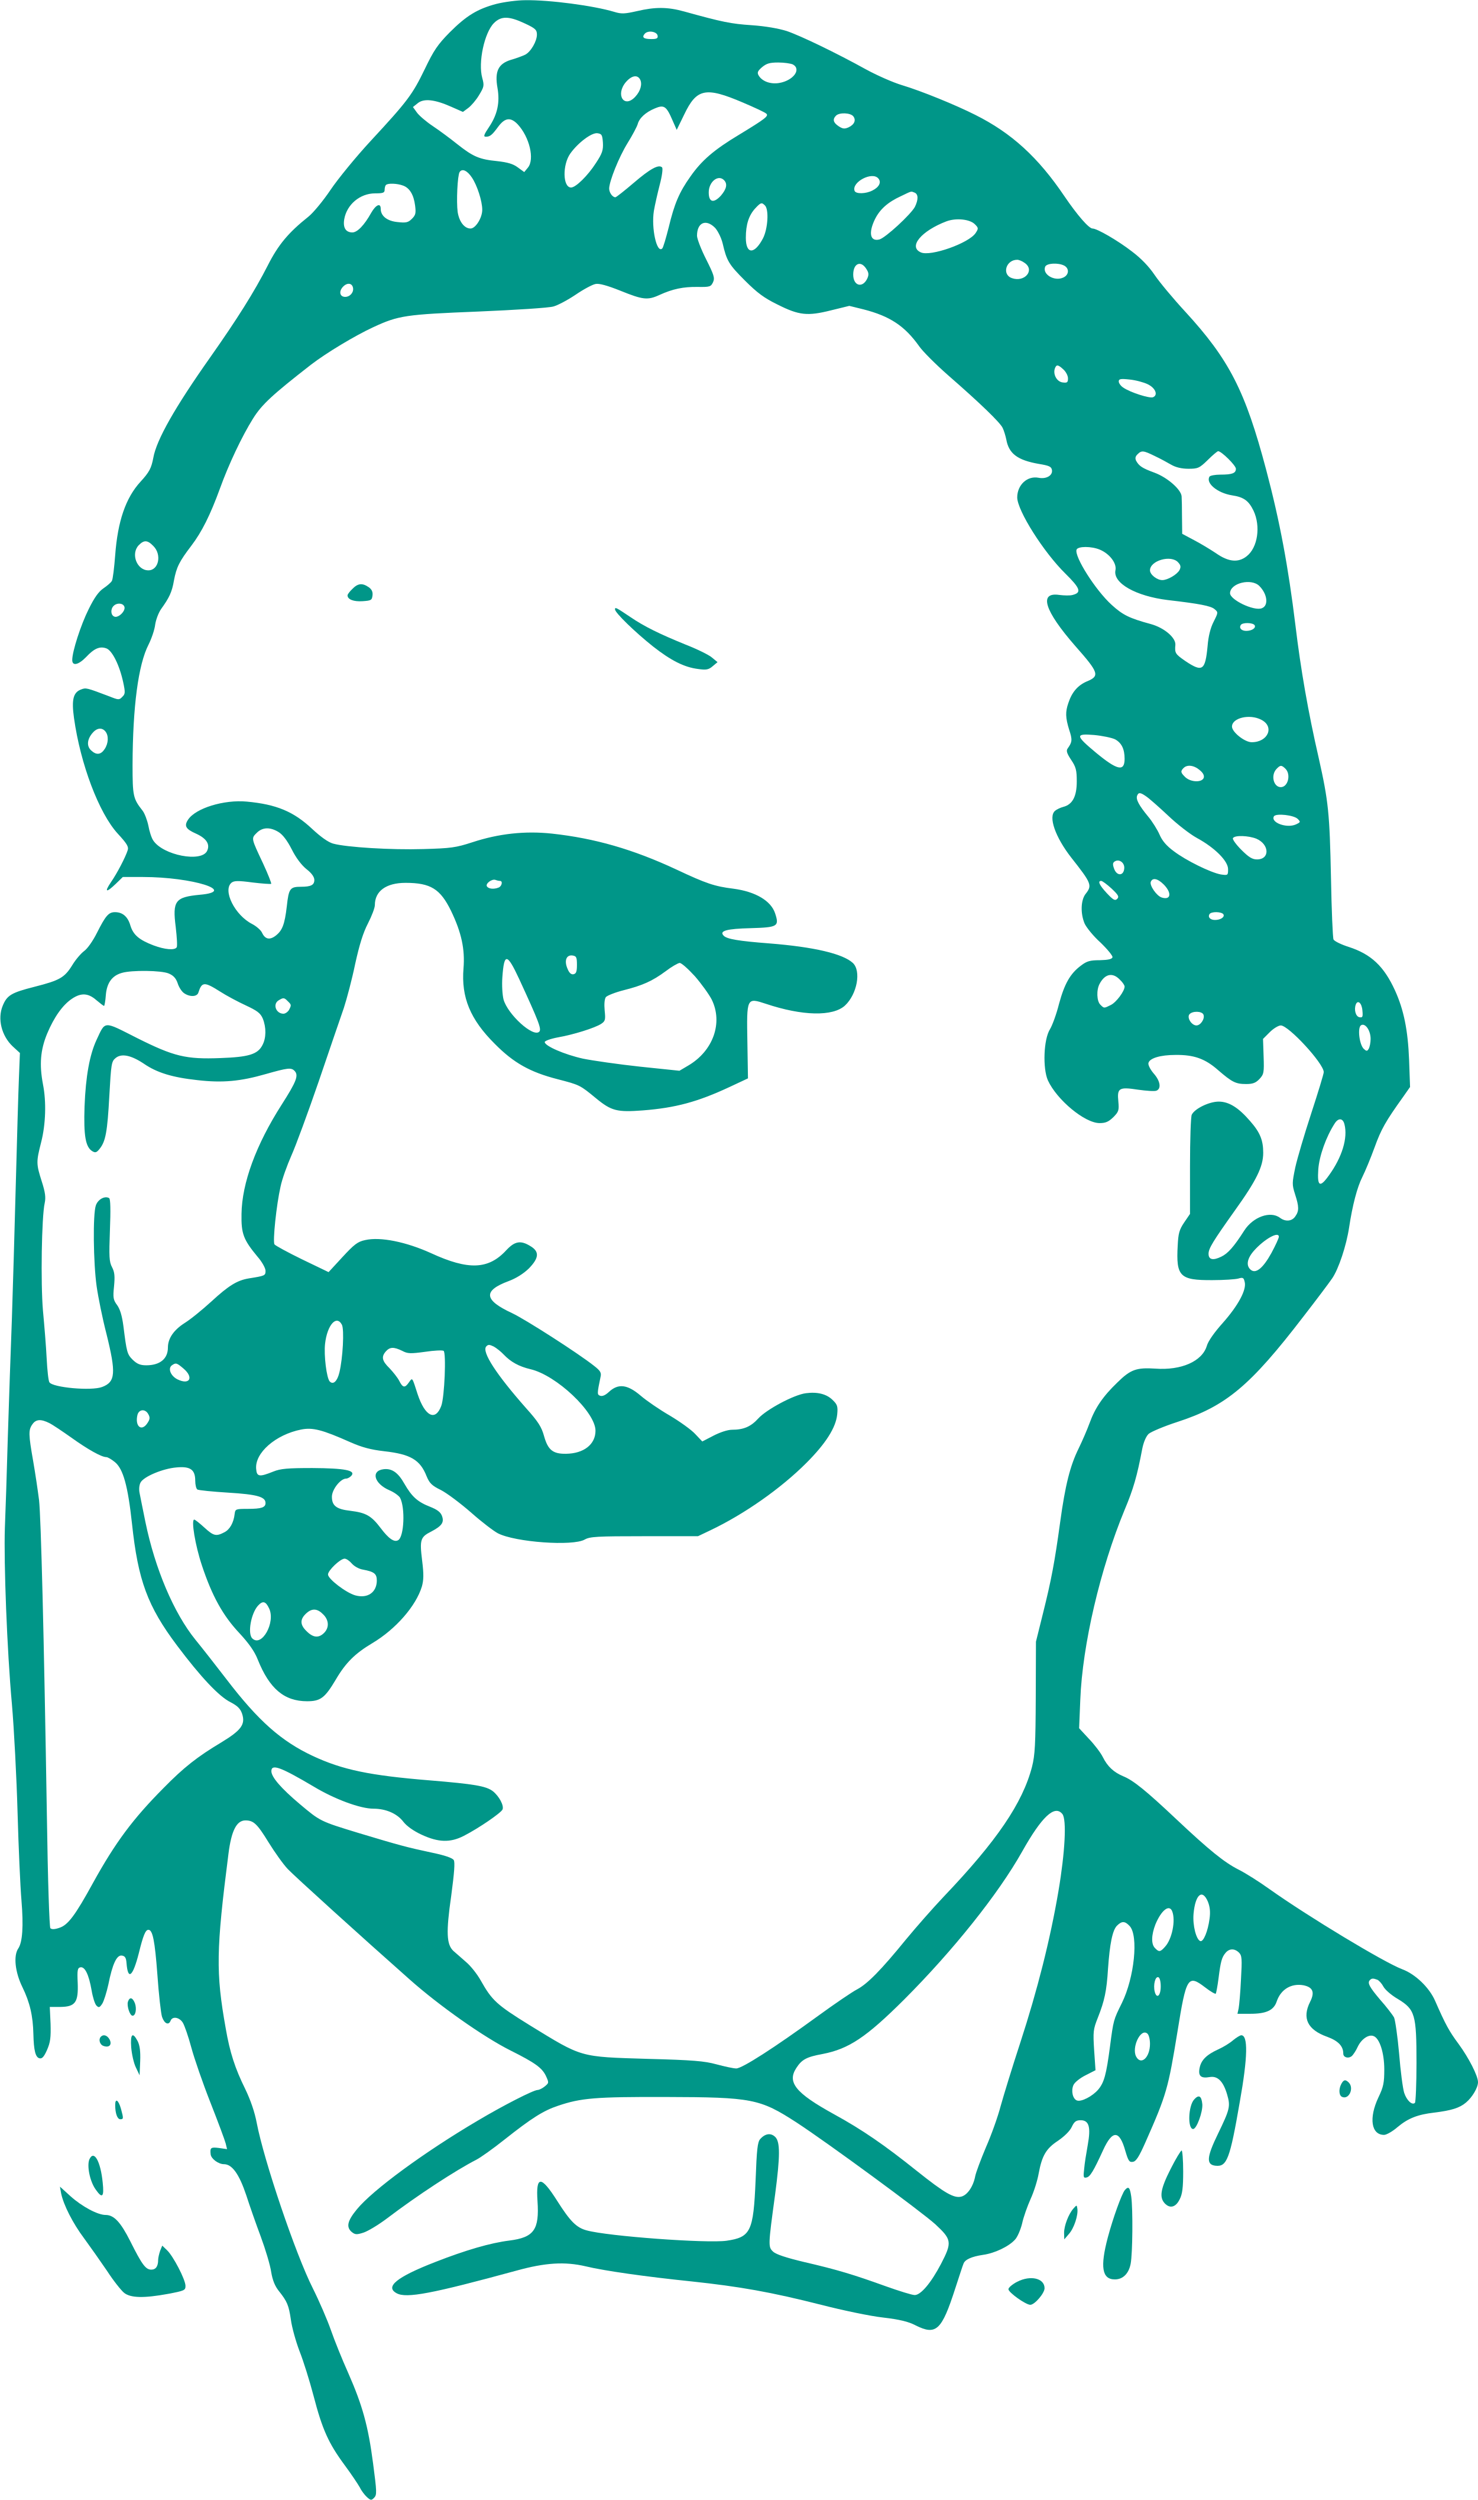 <?xml version="1.0" standalone="no"?>
<!DOCTYPE svg PUBLIC "-//W3C//DTD SVG 20010904//EN"
 "http://www.w3.org/TR/2001/REC-SVG-20010904/DTD/svg10.dtd">
<svg version="1.0" xmlns="http://www.w3.org/2000/svg"
 width="757pt" height="1280pt" viewBox="0 0 757 1280"
 preserveAspectRatio="xMidYMid meet">
<g transform="translate(0,1280) scale(0.1,-0.1)"
fill="#009688" stroke="none">
<path d="M2542 12780 c-97 -26 -153 -60 -239 -146 -61 -62 -81 -91 -127 -187
-64 -132 -88 -164 -276 -367 -77 -83 -170 -197 -207 -252 -37 -55 -88 -117
-113 -137 -103 -82 -155 -144 -209 -251 -69 -135 -156 -273 -294 -469 -180
-255 -276 -423 -292 -516 -10 -52 -20 -72 -66 -122 -75 -82 -116 -201 -129
-375 -5 -65 -12 -124 -17 -132 -4 -8 -24 -25 -43 -38 -25 -17 -47 -48 -76
-107 -40 -80 -84 -216 -84 -260 0 -32 31 -26 71 15 42 45 71 57 105 44 29 -12
66 -85 85 -173 11 -52 11 -60 -5 -75 -15 -16 -19 -16 -64 2 -119 45 -121 46
-147 36 -40 -15 -49 -52 -36 -146 33 -236 128 -488 225 -593 46 -50 56 -66 50
-84 -11 -35 -54 -118 -86 -164 -35 -52 -24 -55 25 -8 l36 35 103 0 c254 0 488
-74 291 -91 -126 -12 -140 -31 -123 -165 6 -52 9 -98 5 -104 -10 -16 -60 -12
-119 10 -73 28 -103 53 -118 101 -13 46 -40 69 -79 69 -33 0 -48 -18 -93 -107
-20 -40 -48 -80 -65 -92 -16 -12 -43 -43 -60 -71 -40 -65 -64 -79 -194 -112
-118 -30 -141 -43 -163 -97 -28 -67 -6 -155 52 -209 l36 -33 -5 -127 c-3 -70
-10 -314 -16 -542 -6 -228 -15 -539 -20 -690 -6 -151 -15 -426 -21 -610 -5
-184 -12 -392 -15 -462 -6 -178 11 -628 36 -902 11 -127 24 -377 29 -556 5
-179 14 -381 20 -450 11 -133 5 -213 -16 -245 -26 -37 -17 -122 21 -199 38
-78 54 -147 56 -240 2 -85 11 -120 32 -124 13 -3 23 9 38 43 17 39 20 63 18
134 l-4 86 54 0 c77 1 93 23 89 124 -3 64 -1 76 14 79 23 4 43 -37 57 -117 6
-36 17 -71 25 -79 12 -12 16 -11 30 10 8 13 22 57 31 98 21 105 43 152 69 148
16 -2 22 -11 24 -38 7 -91 32 -71 63 50 22 90 34 120 49 120 22 0 33 -55 46
-228 7 -101 18 -199 24 -218 12 -35 34 -45 44 -19 9 23 44 18 62 -10 9 -14 29
-72 44 -128 15 -56 59 -183 98 -282 39 -99 74 -193 78 -209 l7 -29 -42 6 c-41
5 -46 2 -42 -33 3 -23 40 -50 68 -50 42 0 78 -51 114 -158 17 -53 51 -150 75
-214 24 -65 48 -145 53 -180 7 -42 19 -72 39 -97 43 -54 51 -73 62 -148 5 -38
25 -110 44 -160 20 -50 52 -153 72 -229 45 -173 77 -243 158 -353 35 -47 70
-100 79 -116 8 -17 25 -39 36 -49 20 -18 23 -18 37 -4 15 15 14 30 -5 175 -25
192 -54 297 -127 463 -31 69 -71 168 -89 220 -18 52 -60 149 -93 215 -88 174
-250 653 -287 846 -10 54 -31 116 -59 174 -52 105 -79 188 -100 311 -51 285
-49 400 14 892 15 120 42 172 87 172 42 0 60 -17 119 -113 31 -50 75 -112 98
-136 33 -35 373 -343 625 -566 151 -134 377 -293 514 -362 126 -63 163 -89
183 -131 16 -35 16 -36 -6 -54 -12 -10 -29 -18 -36 -18 -21 0 -176 -79 -307
-157 -275 -162 -539 -356 -619 -454 -48 -58 -55 -89 -29 -114 19 -16 26 -17
61 -6 23 7 78 40 123 74 154 117 350 245 457 300 20 10 85 56 144 103 139 110
199 148 274 173 118 40 191 46 552 45 442 -1 482 -9 669 -130 161 -105 643
-459 712 -522 84 -78 86 -92 29 -202 -52 -99 -104 -160 -135 -160 -14 0 -81
21 -151 46 -161 58 -246 84 -415 123 -92 22 -144 39 -159 53 -26 24 -26 30 10
293 26 197 26 269 1 294 -22 22 -51 19 -77 -10 -14 -15 -18 -52 -24 -212 -11
-262 -25 -291 -149 -309 -100 -14 -608 23 -716 53 -53 14 -85 47 -151 151 -83
131 -110 131 -101 -1 10 -147 -18 -186 -144 -202 -97 -12 -224 -49 -380 -110
-198 -77 -259 -127 -197 -160 50 -27 180 -2 613 116 148 41 248 47 355 22 95
-23 307 -53 540 -77 253 -27 409 -55 666 -120 109 -28 252 -58 316 -65 85 -10
131 -21 167 -40 106 -53 134 -27 204 190 20 61 38 117 42 126 8 21 41 36 101
45 58 8 130 42 162 77 13 13 29 51 37 83 7 33 27 89 44 127 17 37 35 95 41
130 17 91 38 127 99 167 32 22 60 49 70 70 13 28 22 35 46 35 43 0 53 -35 36
-128 -7 -39 -16 -94 -18 -120 -5 -43 -4 -49 12 -45 18 3 36 33 85 140 48 105
84 103 114 -5 15 -50 20 -58 38 -55 17 2 32 26 66 103 107 242 115 271 163
565 45 280 53 293 143 224 26 -20 50 -34 53 -31 2 3 9 38 14 78 11 88 17 109
37 132 19 22 46 22 68 0 15 -15 16 -32 10 -138 -3 -66 -9 -132 -12 -148 l-6
-27 66 0 c82 0 120 18 135 63 21 62 74 94 137 83 49 -10 59 -36 34 -85 -42
-84 -13 -143 88 -179 57 -21 82 -48 82 -86 0 -19 25 -27 43 -13 8 7 22 28 31
48 19 40 56 65 81 55 31 -11 55 -86 55 -171 0 -68 -4 -89 -30 -143 -50 -106
-37 -192 29 -192 12 0 44 18 69 40 54 45 102 64 187 74 90 11 131 24 164 52
32 27 61 76 61 104 0 32 -47 124 -99 195 -49 66 -67 99 -121 222 -30 68 -101
136 -168 161 -93 35 -484 271 -681 411 -53 38 -123 82 -157 99 -73 37 -149 98
-320 259 -154 145 -219 198 -271 219 -49 21 -80 49 -105 99 -11 22 -43 64 -71
93 l-50 54 6 146 c11 281 102 670 227 972 45 107 64 173 90 311 7 35 19 64 33
78 13 11 79 39 147 61 249 81 372 183 646 540 66 85 132 173 147 195 33 48 73
168 87 262 17 112 41 205 68 258 14 28 42 95 62 150 34 94 56 133 147 260 l35
50 -5 140 c-6 151 -27 255 -72 354 -57 125 -123 186 -237 223 -38 12 -73 29
-78 38 -4 8 -10 150 -13 315 -7 334 -13 392 -63 615 -54 235 -92 453 -119 678
-37 302 -80 533 -150 797 -107 404 -189 564 -415 810 -61 66 -131 150 -156
187 -29 43 -69 85 -117 121 -71 55 -178 117 -201 117 -19 0 -78 68 -144 165
-135 200 -271 324 -457 417 -99 50 -275 122 -375 152 -47 14 -130 51 -185 81
-150 83 -332 171 -405 196 -41 13 -108 25 -180 30 -106 7 -150 16 -345 70 -86
24 -149 24 -243 2 -62 -14 -79 -15 -115 -4 -106 32 -333 62 -457 60 -41 0
-108 -9 -148 -19z m146 -100 c54 -25 62 -33 62 -57 0 -34 -31 -88 -60 -103
-12 -6 -44 -18 -72 -26 -66 -20 -85 -59 -70 -144 13 -74 0 -136 -43 -200 -27
-40 -30 -50 -17 -50 22 0 32 8 65 53 34 45 63 48 99 10 60 -65 87 -178 52
-221 l-19 -23 -33 24 c-24 18 -52 26 -105 32 -91 9 -123 22 -205 87 -36 29
-93 71 -126 93 -33 22 -69 53 -80 68 l-21 29 25 20 c31 25 87 19 172 -19 l59
-26 27 20 c15 11 40 40 55 65 26 43 28 49 17 89 -22 79 11 232 60 281 37 37
77 36 158 -2z m680 -62 c3 -14 -4 -18 -31 -18 -40 0 -51 8 -35 27 16 19 62 12
66 -9z m693 -148 c45 -25 2 -83 -71 -95 -43 -7 -86 8 -104 38 -9 15 -6 23 17
43 23 19 39 24 83 24 31 0 64 -5 75 -10z m-783 -76 c13 -23 3 -60 -24 -89 -57
-62 -103 9 -49 74 29 34 59 40 73 15z m527 -119 c61 -26 115 -51 120 -57 13
-12 -5 -26 -140 -108 -128 -77 -191 -131 -249 -214 -57 -80 -82 -139 -111
-260 -14 -55 -28 -103 -33 -108 -28 -28 -57 104 -43 192 5 30 19 91 30 134 12
45 17 84 12 89 -17 17 -61 -7 -145 -79 -48 -41 -90 -74 -94 -74 -15 0 -32 24
-32 45 1 38 49 159 94 232 25 40 48 84 52 97 8 31 40 61 88 81 47 20 59 12 90
-60 l22 -50 38 78 c64 134 109 144 301 62z m565 -70 c16 -20 6 -43 -24 -57
-20 -9 -30 -8 -51 6 -27 18 -32 35 -13 54 17 17 73 15 88 -3z m-1282 -135 c2
-39 -3 -55 -36 -105 -41 -64 -103 -125 -127 -125 -43 0 -45 116 -4 174 40 56
109 107 138 104 23 -3 26 -8 29 -48z m-671 -179 c27 -40 53 -121 53 -165 0
-41 -34 -96 -60 -96 -31 0 -58 34 -66 85 -7 53 -1 186 10 204 13 20 39 8 63
-28z m2082 -5 c16 -19 4 -44 -30 -61 -34 -18 -86 -19 -92 -2 -16 45 91 101
122 63z m-791 -8 c19 -19 14 -45 -16 -80 -37 -40 -62 -34 -62 17 0 54 48 93
78 63z m-1644 -28 c34 -12 55 -47 62 -102 5 -39 3 -49 -16 -68 -19 -19 -30
-22 -73 -17 -54 5 -87 31 -87 68 0 32 -25 21 -49 -21 -35 -63 -71 -100 -96
-100 -34 0 -49 24 -42 67 13 76 81 133 158 133 41 0 49 3 49 18 0 10 3 22 7
25 9 10 58 8 87 -3z m2620 -36 c20 -8 20 -36 2 -73 -21 -39 -151 -159 -182
-167 -47 -12 -57 33 -23 103 25 51 66 88 134 119 58 28 50 25 69 18z m-766
-66 c21 -21 15 -119 -10 -168 -44 -84 -88 -83 -88 3 0 67 15 114 48 150 29 31
33 32 50 15z m1075 -96 c19 -19 19 -22 4 -45 -34 -52 -232 -122 -281 -99 -65
29 3 110 132 159 49 18 119 11 145 -15z m-1330 -19 c14 -16 31 -50 38 -78 21
-91 32 -109 114 -191 63 -63 99 -90 167 -123 111 -56 154 -60 274 -30 l94 23
73 -18 c136 -35 211 -85 285 -189 18 -26 85 -93 150 -150 164 -143 262 -238
277 -267 7 -14 15 -41 19 -60 13 -73 58 -106 166 -125 55 -9 65 -14 68 -32 4
-28 -30 -47 -69 -39 -58 11 -109 -37 -109 -101 1 -68 135 -280 247 -390 76
-75 84 -97 37 -109 -13 -4 -44 -3 -68 0 -107 16 -77 -80 81 -261 122 -138 127
-154 59 -182 -46 -20 -76 -55 -94 -110 -16 -46 -15 -75 4 -137 17 -51 16 -63
-7 -95 -9 -12 -6 -24 17 -59 25 -37 29 -53 29 -111 0 -77 -22 -118 -69 -130
-15 -4 -34 -13 -42 -20 -36 -30 1 -135 83 -240 104 -132 108 -142 73 -186 -24
-31 -27 -98 -5 -151 9 -20 45 -65 82 -98 36 -35 63 -68 61 -75 -3 -10 -24 -14
-65 -15 -51 0 -67 -5 -97 -28 -55 -41 -84 -93 -112 -196 -13 -52 -34 -109 -46
-129 -33 -52 -38 -200 -11 -262 46 -100 189 -219 265 -219 31 0 46 7 70 30 28
28 30 36 26 80 -7 70 3 76 101 61 43 -6 85 -9 94 -5 26 10 20 50 -14 88 -17
20 -29 43 -27 53 5 25 60 42 139 42 94 1 151 -19 217 -77 73 -63 91 -72 145
-72 34 0 49 6 68 26 22 24 24 32 21 115 l-3 90 35 35 c18 18 44 34 56 34 40 0
220 -195 220 -239 0 -9 -29 -104 -64 -211 -35 -107 -72 -232 -82 -278 -16 -78
-17 -86 -1 -136 21 -65 21 -86 1 -114 -17 -25 -50 -28 -78 -7 -49 37 -138 5
-183 -65 -53 -83 -84 -118 -118 -134 -43 -21 -65 -15 -65 15 0 27 22 63 133
219 112 156 147 227 147 298 0 64 -16 104 -66 161 -61 71 -110 101 -162 101
-49 0 -123 -36 -138 -67 -5 -10 -9 -128 -9 -263 l0 -245 -30 -44 c-25 -37 -30
-56 -33 -118 -9 -159 11 -178 178 -177 58 0 117 4 132 8 24 7 28 5 33 -17 11
-40 -34 -122 -112 -210 -43 -48 -75 -93 -82 -118 -24 -79 -131 -126 -264 -116
-96 6 -126 -4 -194 -71 -74 -71 -114 -130 -142 -207 -12 -33 -37 -91 -56 -130
-44 -89 -69 -188 -95 -378 -28 -204 -45 -295 -88 -467 l-36 -145 -1 -285 c-1
-239 -4 -296 -19 -355 -48 -186 -181 -381 -452 -665 -55 -58 -142 -157 -194
-220 -127 -156 -197 -227 -250 -255 -25 -13 -115 -74 -200 -136 -224 -163
-389 -269 -419 -269 -14 0 -60 10 -101 21 -62 17 -121 22 -350 28 -355 11
-334 5 -608 173 -168 104 -192 126 -250 229 -18 32 -51 74 -75 94 -23 20 -52
46 -64 56 -36 33 -39 95 -12 282 16 120 20 173 13 184 -7 11 -48 25 -117 39
-122 26 -163 37 -372 100 -197 60 -195 60 -300 148 -96 81 -145 138 -145 168
0 39 48 21 217 -79 108 -65 239 -113 305 -113 65 0 122 -25 154 -67 17 -22 52
-47 93 -66 86 -40 147 -42 217 -6 78 40 191 118 198 135 8 20 -17 67 -49 93
-35 27 -95 37 -325 56 -307 25 -446 54 -598 125 -162 76 -279 180 -440 390
-53 69 -125 161 -161 205 -111 137 -207 364 -256 602 -13 65 -27 132 -30 149
-4 19 -2 41 5 54 16 30 113 71 183 77 72 7 97 -11 97 -68 0 -21 5 -41 11 -45
7 -4 78 -11 158 -16 147 -9 191 -21 191 -53 0 -23 -21 -30 -90 -30 -62 0 -65
-1 -68 -25 -5 -46 -25 -81 -53 -95 -42 -22 -55 -19 -103 25 -24 22 -47 40 -51
40 -17 0 5 -132 39 -234 52 -157 108 -258 192 -347 49 -53 78 -94 94 -135 60
-150 136 -214 253 -214 69 0 91 17 147 111 51 87 99 134 188 187 119 71 223
190 253 290 9 33 10 62 1 133 -13 106 -9 120 47 148 53 28 67 46 55 79 -7 20
-24 33 -62 48 -64 25 -93 52 -131 118 -32 57 -64 79 -106 74 -67 -8 -49 -74
30 -108 24 -10 48 -28 54 -38 27 -51 21 -198 -9 -217 -20 -13 -49 7 -89 60
-49 65 -76 80 -156 90 -72 8 -95 26 -95 72 0 37 44 93 73 93 8 0 20 7 27 15
23 27 -34 38 -200 39 -126 0 -163 -3 -200 -18 -72 -29 -85 -27 -88 14 -7 82
100 175 230 201 60 12 109 -1 253 -65 59 -26 104 -38 173 -46 135 -15 184 -44
217 -128 15 -36 27 -48 74 -71 31 -16 100 -68 154 -115 54 -48 116 -95 137
-106 89 -46 385 -67 445 -32 27 15 62 17 305 17 l275 0 65 31 c174 83 360 214
490 344 100 100 151 181 158 248 4 41 1 51 -23 74 -31 31 -78 43 -138 35 -61
-8 -201 -83 -243 -129 -38 -42 -75 -58 -135 -58 -22 0 -61 -13 -94 -30 l-58
-30 -36 38 c-20 22 -79 64 -131 95 -52 30 -119 76 -148 101 -69 59 -116 64
-164 19 -17 -16 -33 -23 -44 -19 -16 6 -16 10 2 97 5 21 -1 31 -33 56 -82 65
-352 238 -420 270 -145 67 -150 115 -18 164 38 14 76 38 103 64 53 54 56 87 9
115 -50 31 -80 26 -124 -21 -91 -99 -194 -103 -385 -15 -128 58 -260 85 -338
67 -38 -8 -56 -22 -116 -87 l-71 -77 -135 65 c-74 36 -138 71 -142 77 -10 15
10 204 31 296 8 39 34 110 56 160 22 49 85 220 140 380 54 159 112 328 128
374 15 46 42 147 58 225 22 100 41 161 66 209 19 37 35 79 35 93 0 72 58 114
157 114 129 0 178 -31 233 -143 54 -112 72 -197 64 -295 -12 -148 34 -261 161
-387 96 -97 180 -144 320 -180 116 -30 115 -30 199 -99 78 -64 107 -71 239
-61 166 13 279 43 444 120 l94 44 -3 185 c-4 229 -4 229 94 197 188 -63 344
-66 406 -9 62 58 84 177 40 218 -51 47 -199 82 -428 100 -156 12 -216 22 -233
39 -25 25 13 36 138 39 139 4 147 9 125 76 -21 64 -100 111 -213 126 -97 12
-139 26 -292 98 -223 104 -418 160 -637 184 -139 15 -274 0 -408 -44 -86 -28
-110 -31 -252 -35 -162 -5 -394 9 -462 28 -25 7 -63 34 -108 76 -94 88 -182
125 -334 139 -117 11 -263 -34 -301 -93 -21 -32 -11 -48 41 -71 53 -24 73 -54
57 -88 -28 -61 -226 -23 -276 53 -9 13 -20 47 -25 76 -6 28 -19 63 -30 77 -48
61 -51 74 -51 234 1 297 29 513 82 616 15 30 31 76 34 103 4 26 18 62 31 80
41 57 55 86 65 145 13 69 28 98 89 178 54 71 97 157 147 294 44 122 112 266
169 357 45 72 98 121 297 276 78 60 224 148 319 192 130 60 164 65 538 80 190
8 363 19 385 26 22 6 73 33 113 60 41 28 86 52 102 55 18 4 59 -7 129 -35 114
-46 138 -49 199 -21 68 31 122 42 195 41 63 -1 68 1 79 24 10 22 5 37 -35 117
-26 51 -47 106 -47 121 0 68 46 88 93 40z m1585 -179 c54 -37 0 -101 -65 -78
-53 18 -31 94 27 94 9 0 26 -7 38 -16z m-812 -29 c14 -21 15 -31 6 -51 -24
-51 -72 -38 -72 20 0 57 38 74 66 31z m1015 15 c27 -15 24 -48 -5 -61 -45 -21
-108 16 -93 55 7 19 67 22 98 6z m-3643 -113 c5 -23 -15 -47 -40 -47 -27 0
-34 27 -12 51 21 23 47 21 52 -4z m3639 -419 c13 -12 23 -32 23 -45 0 -21 -4
-24 -27 -21 -30 3 -51 42 -40 72 8 21 16 20 44 -6z m431 -75 c40 -19 55 -56
27 -67 -18 -6 -114 24 -151 49 -13 8 -24 23 -24 32 0 13 9 15 55 10 31 -3 72
-14 93 -24z m37 -368 c28 -13 66 -34 85 -45 23 -13 53 -20 87 -20 48 0 56 3
99 45 25 25 49 45 53 45 17 0 91 -73 91 -90 0 -23 -19 -30 -80 -30 -27 0 -52
-5 -55 -10 -21 -33 40 -84 115 -96 60 -9 85 -27 110 -78 38 -80 22 -190 -35
-234 -43 -34 -93 -29 -156 15 -30 20 -81 51 -114 68 l-60 32 -1 84 c0 46 -1
95 -2 108 -3 35 -72 96 -139 121 -63 23 -79 34 -94 61 -6 13 -4 22 7 33 21 21
30 20 89 -9z m-5130 -460 c45 -44 28 -125 -25 -125 -59 0 -91 84 -50 128 27
28 45 28 75 -3z m4848 -19 c50 -21 88 -70 80 -106 -13 -66 105 -132 267 -152
164 -19 220 -30 240 -46 20 -17 20 -17 -4 -65 -16 -31 -27 -74 -31 -125 -12
-125 -26 -135 -113 -77 -52 36 -56 41 -52 83 3 37 -57 88 -126 107 -111 30
-144 47 -200 98 -83 75 -193 249 -180 283 7 18 76 18 119 0z m401 -65 c14 -15
15 -24 7 -40 -13 -23 -61 -51 -88 -51 -27 0 -63 28 -63 50 0 50 108 81 144 41z
m416 -121 c42 -42 48 -101 13 -114 -40 -16 -163 43 -163 77 1 52 109 78 150
37z m-5813 -106 c8 -21 -30 -59 -51 -51 -19 7 -21 38 -4 55 17 17 48 15 55 -4z
m5789 -95 c8 -14 -14 -29 -43 -29 -24 0 -38 14 -28 30 8 14 62 13 71 -1z m34
-484 c69 -35 35 -115 -49 -115 -36 0 -101 52 -101 80 0 45 91 66 150 35z
m-5920 -60 c17 -21 16 -60 -4 -90 -19 -29 -42 -32 -68 -8 -24 21 -23 54 3 87
23 29 50 34 69 11z m5171 -40 c33 -18 49 -49 49 -100 0 -67 -37 -59 -145 30
-108 90 -109 100 -11 92 42 -4 90 -14 107 -22z m434 -158 c18 -15 24 -28 20
-40 -10 -24 -65 -22 -93 3 -25 24 -27 31 -10 48 19 19 54 14 83 -11z m439 7
c29 -29 13 -94 -24 -94 -37 0 -52 60 -23 92 20 22 27 22 47 2z m-714 -141 c14
-9 64 -53 111 -97 47 -45 114 -97 149 -116 92 -50 160 -118 160 -160 0 -32 -1
-32 -37 -27 -51 9 -178 71 -241 119 -37 27 -60 54 -73 85 -11 25 -37 67 -58
92 -47 57 -64 88 -57 107 7 18 16 18 46 -3z m777 -116 c15 -15 14 -17 -10 -28
-47 -21 -131 10 -112 42 11 16 103 6 122 -14z m-5220 -67 c21 -13 44 -43 67
-88 22 -44 50 -81 76 -102 26 -20 40 -40 40 -55 0 -26 -17 -35 -68 -35 -57 0
-63 -9 -73 -100 -11 -94 -23 -125 -59 -152 -30 -22 -53 -16 -68 17 -6 13 -29
33 -50 44 -89 45 -153 173 -106 212 13 10 33 11 107 1 50 -6 93 -9 96 -7 2 3
-16 49 -41 103 -62 132 -62 129 -33 158 29 29 68 31 112 4z m5008 -34 c67 -29
70 -106 3 -106 -24 0 -42 11 -80 49 -28 28 -47 55 -43 60 9 16 80 13 120 -3z
m-677 -154 c-4 -38 -39 -37 -52 1 -8 22 -7 30 4 37 23 14 52 -8 48 -38z
m-3197 -62 c15 0 10 -27 -7 -34 -25 -10 -52 -7 -60 6 -9 14 26 40 44 33 8 -3
18 -5 23 -5z m3400 -19 c42 -43 36 -81 -11 -66 -26 8 -63 62 -56 80 9 23 35
18 67 -14z m-268 -20 c35 -33 40 -42 29 -53 -11 -11 -20 -6 -53 29 -39 42 -48
63 -29 63 6 0 30 -18 53 -39z m573 -132 c8 -14 -14 -29 -43 -29 -24 0 -38 14
-28 30 8 14 62 13 71 -1z m-3311 -259 c0 -35 -4 -45 -18 -48 -12 -2 -22 7 -31
30 -17 40 -5 71 27 66 19 -3 22 -9 22 -48z m-296 -72 c99 -215 116 -257 103
-270 -31 -31 -162 89 -183 165 -6 24 -9 73 -6 114 9 126 24 124 86 -9z m900
14 c33 -38 72 -92 86 -119 59 -119 8 -264 -121 -339 l-44 -26 -202 21 c-111
12 -243 31 -292 41 -95 21 -196 65 -196 85 0 6 30 17 68 24 80 14 188 48 221
69 21 14 23 21 18 68 -3 33 -1 58 6 69 7 8 47 24 90 35 99 25 148 47 217 98
30 23 62 41 71 42 10 0 44 -31 78 -68z m-2695 14 c24 -10 37 -24 46 -50 6 -20
21 -43 33 -51 29 -20 66 -19 73 3 18 56 30 57 112 5 31 -20 89 -51 130 -70 60
-28 76 -40 88 -68 18 -45 18 -99 -2 -136 -24 -47 -71 -61 -214 -66 -179 -7
-239 8 -429 103 -174 88 -160 89 -207 -11 -35 -76 -55 -185 -61 -340 -5 -150
5 -208 40 -229 15 -9 22 -7 37 12 31 38 40 87 50 272 9 163 11 176 32 193 30
25 79 15 145 -29 67 -46 145 -70 274 -84 130 -15 221 -6 350 31 113 32 130 34
147 17 23 -23 11 -54 -65 -173 -132 -206 -204 -403 -206 -560 -2 -102 10 -132
82 -219 23 -26 41 -59 41 -72 0 -25 -3 -26 -85 -39 -60 -10 -103 -36 -192
-118 -45 -41 -107 -92 -138 -111 -56 -36 -85 -79 -85 -125 0 -58 -41 -91 -111
-91 -31 0 -47 7 -69 28 -29 29 -31 38 -48 173 -7 53 -17 86 -32 107 -20 27
-22 38 -16 96 5 52 3 73 -10 98 -15 28 -16 54 -11 190 4 103 3 159 -4 164 -22
13 -57 -6 -68 -37 -16 -45 -13 -295 4 -415 8 -56 30 -165 50 -242 50 -202 47
-247 -22 -273 -55 -21 -253 -3 -270 24 -5 7 -11 62 -14 122 -3 61 -12 171 -19
245 -12 140 -7 480 9 551 6 28 3 54 -15 110 -29 91 -29 100 -3 202 23 90 27
206 9 296 -19 101 -13 175 21 258 36 86 80 148 128 180 46 31 83 29 124 -7 19
-16 37 -30 40 -30 2 0 7 25 9 55 5 63 32 100 82 114 50 15 203 13 240 -3z
m4871 -31 c14 -13 25 -29 25 -36 0 -23 -42 -80 -70 -94 -36 -18 -35 -18 -54 1
-19 18 -21 76 -4 107 27 51 66 60 103 22z m-4261 -111 c19 -18 19 -20 6 -45
-6 -10 -19 -19 -28 -19 -39 0 -57 50 -24 69 23 14 28 14 46 -5z m5504 -48 c3
-32 1 -37 -15 -34 -19 3 -29 38 -19 65 10 26 31 8 34 -31z m-814 -21 c8 -21
-15 -55 -36 -55 -25 0 -50 40 -36 57 15 18 65 17 72 -2z m856 -124 c0 -20 -5
-43 -10 -51 -8 -13 -11 -13 -26 1 -22 23 -32 108 -13 120 21 13 49 -26 49 -70z
m-134 -437 c18 -70 -12 -168 -79 -261 -47 -66 -61 -58 -55 30 5 69 40 167 84
235 19 30 42 28 50 -4z m-336 -576 c0 -7 -17 -44 -38 -83 -43 -78 -80 -108
-106 -86 -25 21 -19 57 16 97 53 60 128 102 128 72z m-4799 -450 c13 -24 5
-173 -13 -246 -11 -44 -31 -63 -49 -45 -16 16 -31 135 -24 194 11 95 58 149
86 97z m829 -153 c36 -38 78 -61 137 -75 133 -31 333 -220 333 -315 0 -70 -60
-117 -151 -118 -67 -1 -92 19 -112 89 -13 48 -30 75 -92 144 -152 172 -228
288 -205 316 10 11 16 11 39 0 14 -8 37 -26 51 -41z m-520 19 c28 -15 43 -15
117 -5 46 7 89 9 95 5 14 -9 5 -237 -12 -282 -30 -80 -83 -54 -121 60 -29 90
-26 86 -45 60 -20 -29 -31 -28 -49 8 -8 16 -31 45 -50 65 -39 38 -43 59 -18
87 20 22 40 23 83 2z m-1121 -90 c55 -46 33 -87 -30 -56 -36 18 -51 58 -27 73
19 13 24 11 57 -17z m-179 -235 c9 -16 8 -26 -5 -45 -30 -46 -65 -16 -51 42 8
30 41 32 56 3z m-507 -45 c18 -9 68 -43 112 -74 85 -61 155 -100 179 -100 8 0
28 -12 45 -26 42 -35 66 -121 87 -314 31 -292 80 -424 231 -625 121 -161 215
-261 274 -290 36 -19 50 -33 59 -59 18 -55 -5 -85 -107 -147 -122 -73 -191
-127 -295 -233 -158 -159 -247 -279 -361 -485 -92 -168 -129 -217 -173 -231
-23 -8 -39 -9 -46 -2 -5 5 -13 237 -18 583 -15 923 -30 1518 -40 1609 -6 47
-19 136 -30 199 -24 137 -25 160 -4 189 18 26 43 28 87 6z m1549 -719 c12 -14
37 -28 57 -31 58 -11 71 -21 71 -57 -1 -60 -47 -92 -110 -75 -47 13 -140 84
-140 107 0 21 63 81 85 81 9 0 25 -11 37 -25z m-424 -229 c35 -72 -38 -202
-86 -154 -25 25 -6 129 30 168 24 26 39 22 56 -14z m277 -31 c30 -29 32 -68 5
-95 -28 -28 -57 -25 -91 10 -34 33 -33 62 3 93 28 24 55 21 83 -8z m3786
-1022 c23 -27 14 -196 -20 -396 -42 -247 -108 -507 -195 -774 -41 -125 -86
-272 -101 -326 -14 -54 -48 -149 -75 -210 -26 -62 -51 -128 -55 -148 -10 -53
-40 -97 -71 -105 -38 -10 -86 18 -229 132 -165 132 -278 210 -424 290 -196
108 -241 163 -192 237 28 43 52 56 134 71 135 26 224 86 417 278 251 251 483
541 605 758 101 180 167 241 206 193z m746 -450 c10 -26 13 -52 8 -87 -8 -62
-31 -119 -47 -114 -21 7 -40 80 -35 139 9 100 45 131 74 62z m-183 -49 c18
-47 -1 -142 -37 -181 -24 -27 -31 -28 -51 -7 -21 20 -19 68 2 122 30 72 71
105 86 66z m-218 -75 c46 -50 24 -264 -40 -394 -43 -87 -43 -86 -61 -224 -19
-144 -30 -183 -60 -219 -30 -35 -87 -64 -109 -56 -22 8 -31 50 -18 79 6 14 34
36 62 50 l51 26 -7 102 c-6 95 -5 107 19 167 34 86 45 136 52 250 9 129 23
198 46 221 25 25 41 24 65 -2z m159 -309 c0 -49 -21 -66 -31 -26 -8 34 3 79
19 73 7 -2 12 -22 12 -47z m1110 34 c8 -4 22 -19 30 -34 8 -16 41 -45 74 -64
89 -54 96 -79 96 -328 0 -108 -4 -200 -8 -204 -14 -14 -42 12 -55 51 -7 22
-19 112 -26 201 -8 89 -20 172 -26 185 -7 13 -39 55 -72 92 -55 65 -66 86 -51
100 8 9 17 9 38 1z m-1165 -328 c0 -70 -46 -112 -71 -65 -24 46 23 146 57 118
8 -6 14 -29 14 -53z"/>
<path d="M1805 9785 c-14 -13 -25 -28 -25 -33 0 -21 31 -33 77 -30 44 3 48 5
51 30 2 18 -4 31 -20 42 -32 22 -55 20 -83 -9z"/>
<path d="M3150 9680 c0 -17 102 -116 195 -190 92 -72 159 -106 230 -115 42 -6
54 -4 75 14 l25 21 -29 24 c-15 13 -76 43 -135 66 -135 55 -212 93 -281 140
-76 51 -80 53 -80 40z"/>
<path d="M655 2551 c-6 -21 10 -71 24 -71 16 0 22 36 12 64 -12 30 -27 34 -36
7z"/>
<path d="M517 2373 c-14 -14 -6 -42 14 -48 29 -10 44 7 30 34 -12 21 -31 27
-44 14z"/>
<path d="M672 2318 c3 -35 13 -81 24 -103 l19 -40 3 72 c2 51 -2 81 -13 103
-26 49 -38 37 -33 -32z"/>
<path d="M6315 2354 c-16 -14 -50 -35 -75 -46 -61 -28 -88 -55 -96 -96 -8 -41
7 -54 52 -46 40 7 69 -21 89 -89 18 -61 14 -76 -47 -202 -58 -119 -61 -158
-12 -163 58 -6 73 32 124 327 41 230 43 342 7 341 -7 -1 -25 -12 -42 -26z"/>
<path d="M6870 2131 c-15 -28 -12 -61 5 -67 35 -14 61 46 33 74 -17 17 -26 15
-38 -7z"/>
<path d="M6116 2051 c-30 -33 -34 -151 -5 -151 18 0 50 88 47 127 -4 43 -18
51 -42 24z"/>
<path d="M590 2023 c0 -43 11 -73 26 -73 17 0 17 4 4 52 -13 47 -30 58 -30 21z"/>
<path d="M5996 1696 c-52 -102 -59 -145 -31 -176 27 -29 57 -21 77 20 14 27
18 60 18 143 0 59 -4 107 -8 107 -4 0 -30 -42 -56 -94z"/>
<path d="M458 1745 c-14 -32 2 -114 33 -156 33 -47 43 -37 35 37 -11 110 -45
169 -68 119z"/>
<path d="M313 1571 c12 -59 60 -154 118 -231 30 -41 83 -116 117 -166 33 -51
73 -101 88 -113 33 -26 100 -28 225 -5 84 16 89 18 89 41 0 32 -63 153 -95
183 l-24 23 -11 -27 c-5 -15 -10 -36 -10 -46 0 -33 -12 -50 -35 -50 -29 0 -48
26 -108 146 -49 97 -83 134 -126 134 -41 0 -121 43 -180 96 l-54 49 6 -34z"/>
<path d="M5761 1587 c-16 -20 -60 -141 -87 -242 -40 -151 -30 -215 36 -215 41
0 71 29 81 80 10 53 12 277 3 344 -7 48 -14 55 -33 33z"/>
<path d="M5498 1493 c-25 -28 -48 -88 -48 -125 l1 -33 24 28 c26 29 48 96 43
129 -3 20 -3 20 -20 1z"/>
<path d="M5210 1118 c-25 -13 -45 -30 -45 -38 0 -17 89 -80 112 -80 22 0 73
59 73 85 0 51 -72 68 -140 33z"/>
</g>
</svg>
